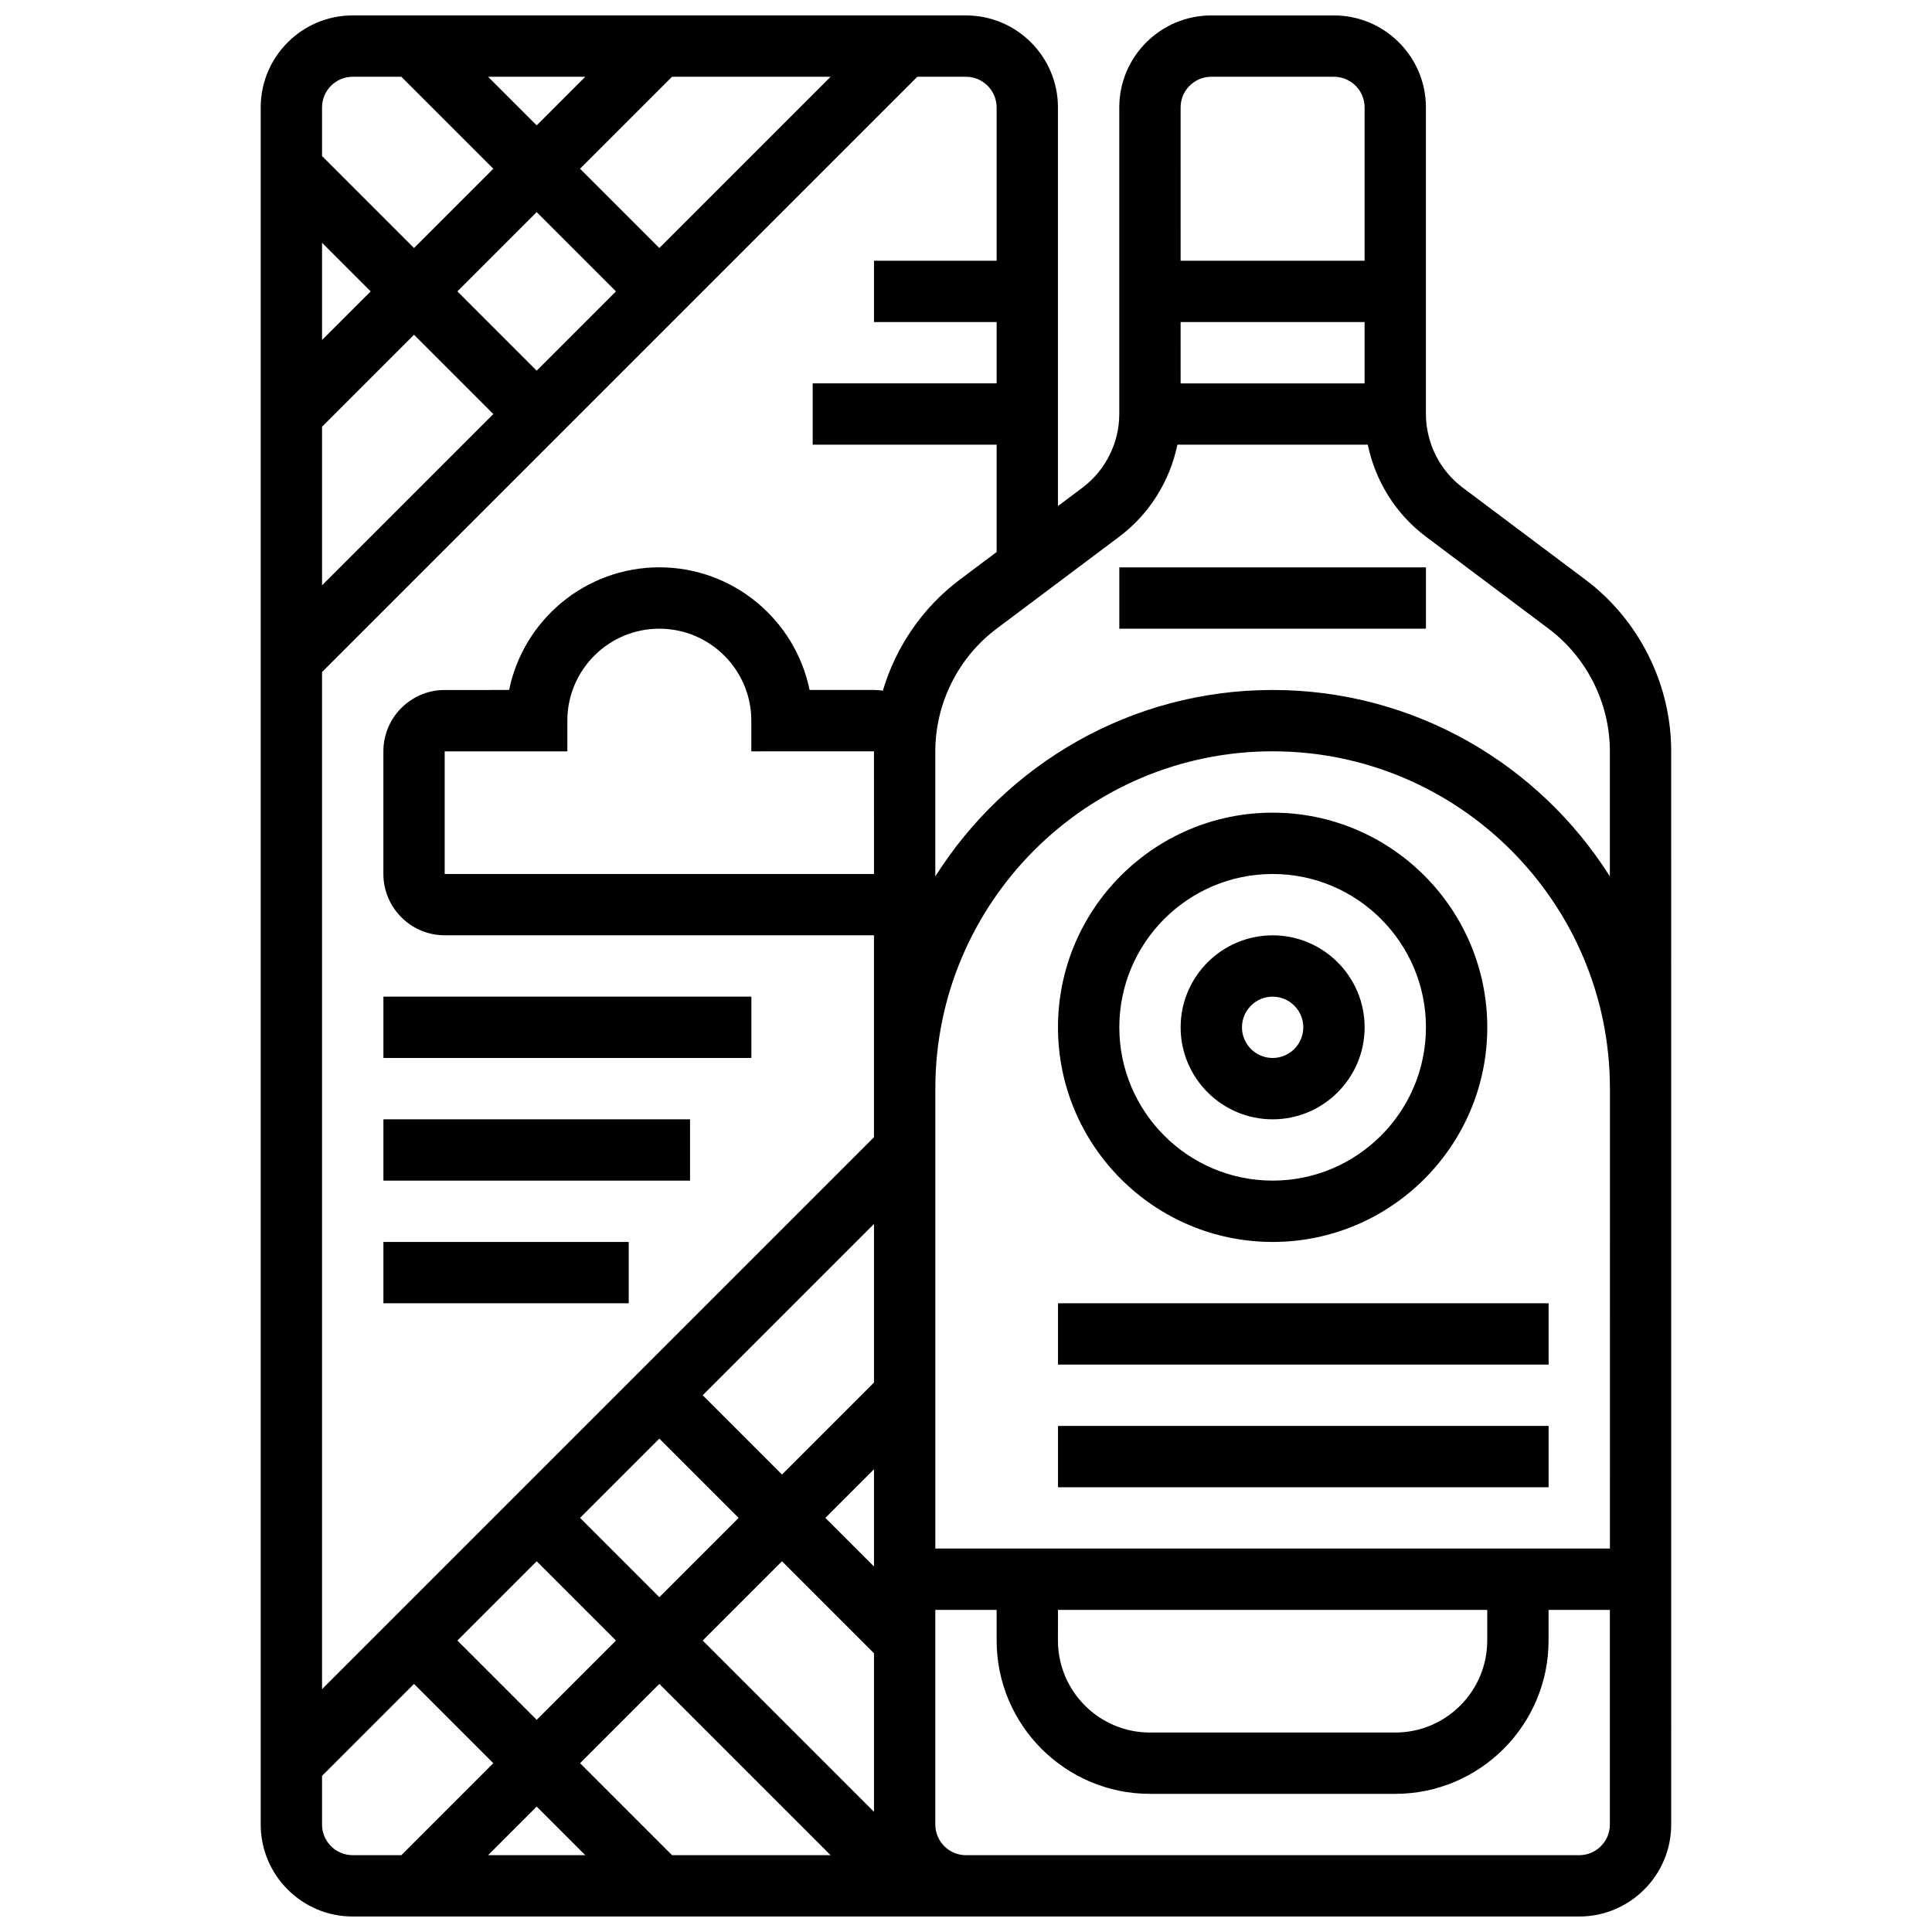 <?xml version="1.0" encoding="UTF-8"?>
<!-- Uploaded to: ICON Repo, www.iconrepo.com, Generator: ICON Repo Mixer Tools -->
<svg width="800px" height="800px" version="1.1" viewBox="144 144 512 512" xmlns="http://www.w3.org/2000/svg">
 <defs>
  <clipPath id="a">
   <path d="m213 148.09h374v503.81h-374z"/>
  </clipPath>
 </defs>
 <path d="m481.26 440.63c13.441 0 24.379-10.938 24.379-24.379s-10.934-24.379-24.379-24.379c-13.441 0-24.379 10.938-24.379 24.379s10.938 24.379 24.379 24.379zm0-32.504c4.481 0 8.125 3.644 8.125 8.125s-3.644 8.125-8.125 8.125c-4.481 0-8.125-3.644-8.125-8.125s3.644-8.125 8.125-8.125z"/>
 <path d="m481.26 473.13c31.363 0 56.883-25.516 56.883-56.883 0-31.363-25.516-56.883-56.883-56.883-31.363 0-56.883 25.516-56.883 56.883s25.52 56.883 56.883 56.883zm0-97.512c22.402 0 40.629 18.227 40.629 40.629s-18.227 40.629-40.629 40.629c-22.402 0-40.629-18.227-40.629-40.629s18.227-40.629 40.629-40.629z"/>
 <path d="m440.63 294.36h81.258v16.25h-81.258z"/>
 <path d="m424.38 489.38h130.02v16.25h-130.02z"/>
 <path d="m424.38 521.89h130.02v16.25h-130.02z"/>
 <g clip-path="url(#a)">
  <path d="m564.14 297.61-32.504-24.379c-6.106-4.578-9.75-11.871-9.75-19.504l-0.004-81.258c0-13.441-10.934-24.379-24.379-24.379h-32.504c-13.441 0-24.379 10.934-24.379 24.379v81.258c0 7.633-3.644 14.922-9.75 19.504l-6.5 4.875v-105.64c0-13.441-10.934-24.379-24.379-24.379h-162.52c-13.445 0-24.379 10.934-24.379 24.379v455.05c0 13.441 10.934 24.379 24.379 24.379h325.04c13.441 0 24.379-10.938 24.379-24.379l-0.004-284.41c0-17.809-8.504-34.82-22.75-45.504zm-58.508-52.008h-48.754l-0.004-16.254h48.754zm-40.629-81.262h32.504c4.481 0 8.125 3.644 8.125 8.125v40.629h-48.754l-0.004-40.625c0-4.481 3.648-8.129 8.129-8.129zm-56.883 8.129v40.629h-32.504v16.25h32.504v16.25h-48.754v16.25h48.754v28.441l-9.75 7.312c-9.859 7.394-16.965 17.82-20.406 29.441-0.77-0.113-1.547-0.188-2.344-0.188h-17.07c-3.777-18.523-20.191-32.504-39.812-32.504-19.621 0-36.039 13.98-39.812 32.504l-17.074 0.004c-8.961 0-16.25 7.293-16.25 16.25v32.504c0 8.961 7.293 16.25 16.25 16.25h113.76v53.516l-146.27 146.27v-269.54l157.76-157.76h12.887c4.481 0 8.125 3.648 8.125 8.129zm-32.504 203.15h-113.77v-32.504h32.504v-8.125c0-13.441 10.934-24.379 24.379-24.379 13.441 0 24.379 10.934 24.379 24.379v8.125l32.504-0.012v0.012zm-77.895 235.65 21.012-21.012 45.391 45.391h-42.023zm1.395 24.379h-25.773l12.887-12.887zm76.5-125.26-24.379 24.379-21.012-21.012 45.391-45.391zm0 22.984v25.77l-12.887-12.883zm-56.883-8.125 21.012 21.012-21.012 21.012-21.012-21.012zm-32.504 32.504 21.012 21.012-21.012 21.012-21.012-21.012zm43.996 21.012 21.012-21.012 24.379 24.379v42.023zm-100.88-321.67 24.379-24.379 21.012 21.012-45.391 45.391zm0-22.984v-25.773l12.887 12.887zm92.754-69.77h42.023l-45.391 45.391-21.012-21.012zm-35.871 12.891-12.887-12.891h25.773zm21.012 43.992-21.012 21.012-21.012-21.012 21.012-21.012zm-69.766-56.883h12.887l24.379 24.379-21.016 21.012-24.379-24.379v-12.883c0-4.481 3.648-8.129 8.129-8.129zm-8.129 463.18v-12.887l24.379-24.379 21.012 21.012-24.379 24.379h-12.883c-4.481 0-8.129-3.648-8.129-8.125zm333.17 8.125h-162.52c-4.481 0-8.125-3.644-8.125-8.125v-56.883h16.25v8.125c0 22.402 18.227 40.629 40.629 40.629h65.008c22.402 0 40.629-18.227 40.629-40.629v-8.125h16.25v56.883c0.004 4.477-3.641 8.125-8.121 8.125zm-138.14-65.008h113.76v8.125c0 13.441-10.934 24.379-24.379 24.379h-65.008c-13.441 0-24.379-10.938-24.379-24.379zm146.27-16.254h-178.77v-121.89c0-49.285 40.098-89.387 89.387-89.387 49.285 0 89.387 40.098 89.387 89.387zm-89.387-227.53c-37.594 0-70.66 19.742-89.387 49.402v-33.148c0-12.719 6.074-24.871 16.25-32.504l32.504-24.379c7.977-5.984 13.418-14.746 15.402-24.379h50.453c1.988 9.633 7.426 18.395 15.402 24.379l32.504 24.379c10.176 7.633 16.25 19.785 16.25 32.504v33.152c-18.719-29.66-51.785-49.406-89.379-49.406z"/>
 </g>
 <path d="m245.61 408.12h97.512v16.25h-97.512z"/>
 <path d="m245.61 440.63h81.258v16.25h-81.258z"/>
 <path d="m245.61 473.13h65.008v16.25h-65.008z"/>
</svg>